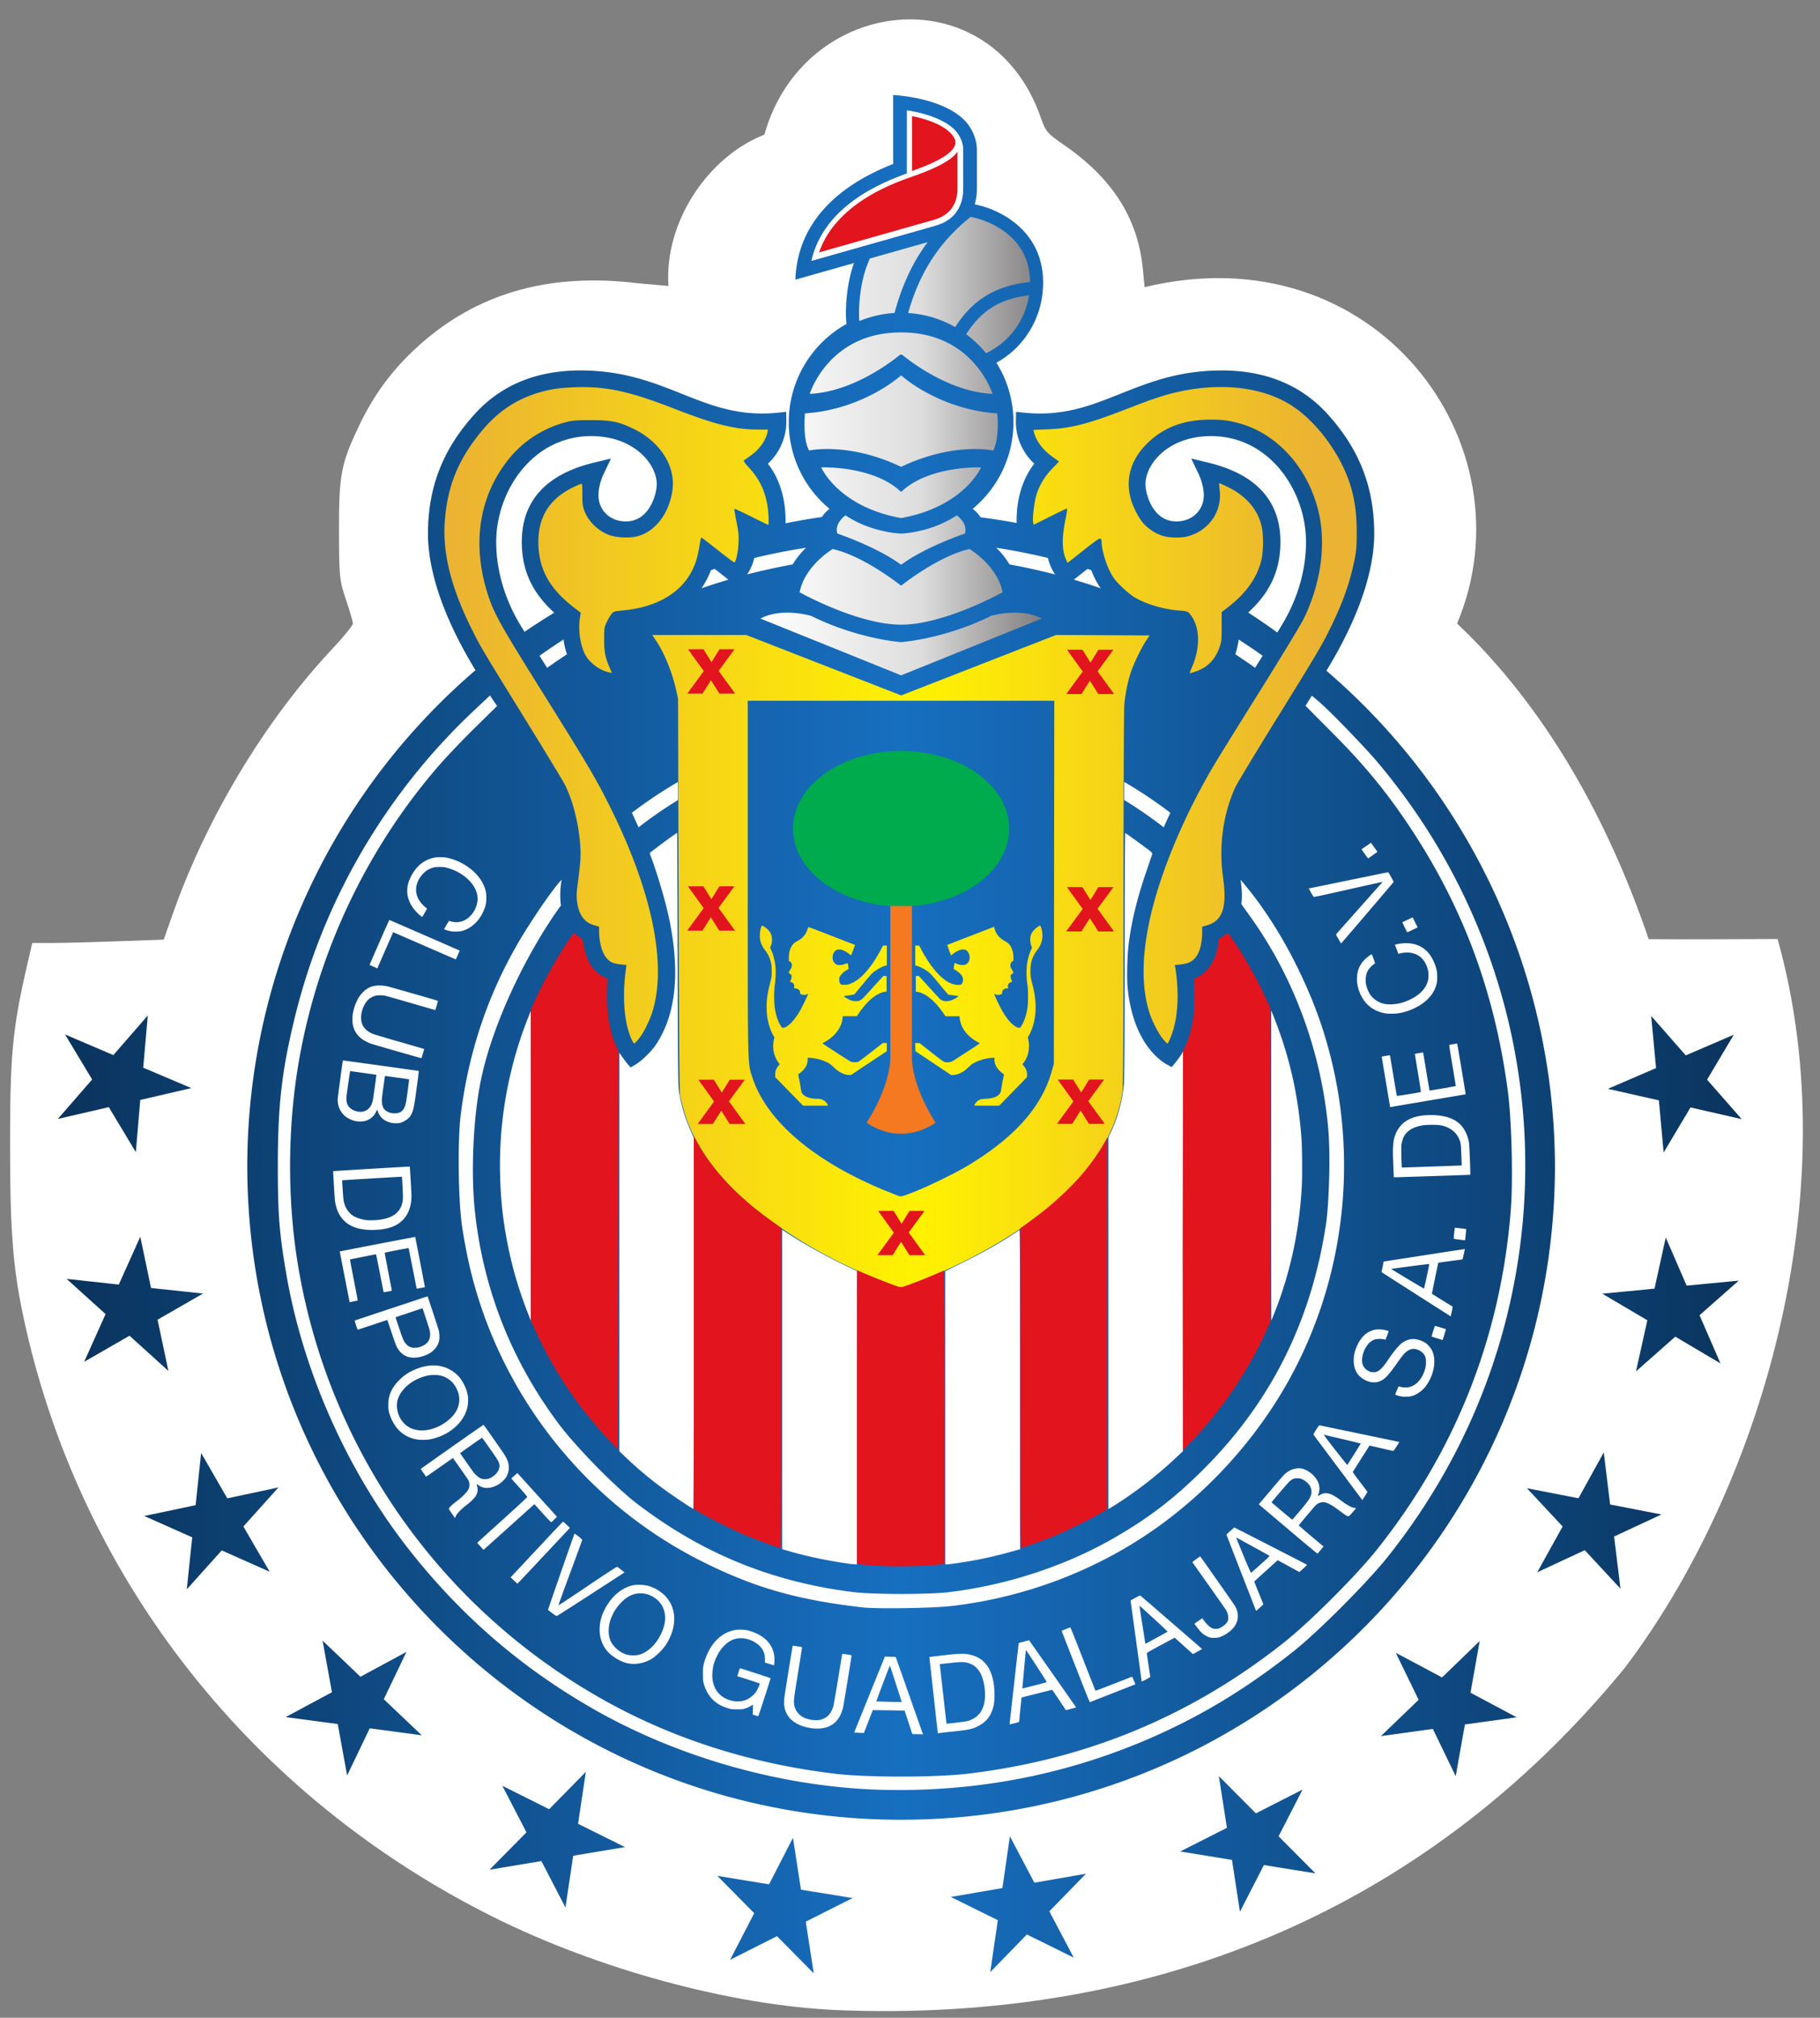 <svg xmlns="http://www.w3.org/2000/svg" xmlns:xlink="http://www.w3.org/1999/xlink" height="174" width="157"><rect width="100%" height="100%" fill="#808080" stroke="none"/><defs><linearGradient id="e" spreadMethod="pad" gradientTransform="scale(-11.195 11.195) rotate(-44.045 38.044 68.698)" gradientUnits="userSpaceOnUse" y2="0" x2="1" y1="0" x1="0"><stop offset="0" style="stop-opacity:1;stop-color:#fff"/><stop offset=".567" style="stop-opacity:1;stop-color:#deddde"/><stop offset="1" style="stop-opacity:1;stop-color:#7f7d7e"/></linearGradient><linearGradient id="c" spreadMethod="pad" gradientTransform="matrix(26.829 0 0 -26.829 417.05 485.833)" gradientUnits="userSpaceOnUse" y2="0" x2="1" y1="0" x1="0"><stop offset="0" style="stop-opacity:1;stop-color:#0a335c"/><stop offset=".006" style="stop-opacity:1;stop-color:#0a335c"/><stop offset=".5" style="stop-opacity:1;stop-color:#176fc0"/><stop offset="1" style="stop-opacity:1;stop-color:#0a335c"/></linearGradient><linearGradient id="d" spreadMethod="pad" gradientTransform="matrix(1.079 0 0 -1.079 428.814 521.346)" gradientUnits="userSpaceOnUse" y2="0" x2="1" y1="0" x1="0"><stop offset="0" style="stop-opacity:1;stop-color:#ebb332"/><stop offset=".006" style="stop-opacity:1;stop-color:#ebb332"/><stop offset=".517" style="stop-opacity:1;stop-color:#fff200"/><stop offset=".955" style="stop-opacity:1;stop-color:#ebb332"/><stop offset="1" style="stop-opacity:1;stop-color:#ebb332"/></linearGradient><linearGradient id="b" spreadMethod="pad" gradientTransform="matrix(.254 0 0 -.254 431.752 521.396)" gradientUnits="userSpaceOnUse" y2="0" x2="1" y1="0" x1="0"><stop offset="0" style="stop-opacity:1;stop-color:#ebb332"/><stop offset=".006" style="stop-opacity:1;stop-color:#ebb332"/><stop offset=".517" style="stop-opacity:1;stop-color:#fff200"/><stop offset=".955" style="stop-opacity:1;stop-color:#ebb332"/><stop offset="1" style="stop-opacity:1;stop-color:#ebb332"/></linearGradient><linearGradient id="a" spreadMethod="pad" gradientTransform="rotate(-135 176.292 4.877) scale(150.181)" gradientUnits="userSpaceOnUse" y2="0" x2="1" y1="0" x1="0"><stop offset="0" style="stop-opacity:1;stop-color:#b68323"/><stop offset=".022" style="stop-opacity:1;stop-color:#b68323"/><stop offset=".073" style="stop-opacity:1;stop-color:#baa036"/><stop offset=".421" style="stop-opacity:1;stop-color:#6f4324"/><stop offset=".681" style="stop-opacity:1;stop-color:#baa036"/><stop offset=".857" style="stop-opacity:1;stop-color:#baa036"/><stop offset="1" style="stop-opacity:1;stop-color:#5a3114"/></linearGradient><linearGradient xlink:href="#d" id="h" x1="-485.847" y1="68.916" x2="-219.293" y2="68.916" gradientUnits="userSpaceOnUse" gradientTransform="matrix(.295 0 0 .295 181.78 51.859)"/><linearGradient xlink:href="#e" id="g" x1="-393.51" y1="-45.371" x2="-311.307" y2="-45.371" gradientUnits="userSpaceOnUse" gradientTransform="matrix(.295 0 0 .295 181.78 51.859)"/><linearGradient xlink:href="#c" id="f" x1="-602.373" y1="131.939" x2="-102.373" y2="131.939" gradientUnits="userSpaceOnUse" gradientTransform="matrix(.295 0 0 .295 181.78 51.859)"/></defs><path style="fill:#fff;fill-opacity:1;fill-rule:nonzero;stroke:none;stroke-width:.22;stroke-opacity:1" d="M72.157 173.335c-9.119-.409-20.569-3.516-29.63-8.04-20.72-10.344-35.396-28.89-40.344-50.98-1.05-4.688-1.311-7.792-1.315-15.61-.004-7.649.217-10.018 1.42-15.244l.495-2.146h1.689c.929 0 3.48-.065 5.67-.144l3.98-.144.824-2.332c2.919-8.253 7.958-16.608 13.708-22.727.985-1.048 1.789-2.039 1.787-2.202-.002-.163-.27-1.088-.597-2.057-.561-1.663-.594-1.992-.602-5.943-.01-4.841.179-5.814 1.768-9.124 1.218-2.537 2.694-4.565 4.695-6.453 4.823-4.55 10.773-6.499 18.003-5.898 1.672.14-.79-.04 3.956.369-.378-5.478 3.382-11.138 8.274-13.049 3.37-12.02 19.443-13.855 23.82-1.542.431 1.258.578 1.436 1.998 2.412 4.204 2.89 6.397 6.328 6.828 10.702l.156 1.58c19.938-4.817 33.465 13.574 26.953 29.005 7.599 7.184 12.995 16.826 16.528 27.217 4.34.031 5.728 0 11.12-.012 6.156 21.944-1.497 47.445-13.185 62.856-17.626 21.509-41.577 30.589-68 29.506z"/><path style="fill:url(#f);fill-opacity:1;stroke-width:.295" d="M77.048 8.191v5.948c-6.767 2.658-8.338 6.852-8.432 9.976l5.047-1.43c-.706 2.004-.76 4.321-.639 5.253a9.686 9.686 0 0 0-4.982 8.468 9.672 9.672 0 0 0 3.521 7.473c-.093.065-.413.31-.662.703a56.41 56.41 0 0 0-3.138.543l.003-.25c0-1.908-.529-3.612-1.525-4.89a4.94 4.94 0 0 0 1.592-3.618v-.092l-.014-.76-.758.077c-3.31.331-5.694-.618-8.218-1.623-2.5-.996-5.083-2.024-8.78-2.024-3.768 0-6.821 1.252-9.078 3.723-2.773 3.038-4.066 6.33-4.066 10.365 0 2.314.72 6.224 4.097 11.76a56.404 56.404 0 0 0-19.685 42.729c0 31.15 25.252 56.402 56.402 56.402 31.151 0 56.403-25.252 56.403-56.402A56.404 56.404 0 0 0 114.42 57.84c3.402-5.561 4.125-9.487 4.125-11.807 0-4.035-1.29-7.327-4.063-10.365-2.257-2.47-5.312-3.723-9.082-3.723-3.696 0-6.28 1.029-8.78 2.024-2.525 1.005-4.908 1.954-8.218 1.623l-.756-.076-.013.76-.002.091c0 1.379.584 2.678 1.591 3.617-.995 1.28-1.525 2.98-1.525 4.89 0 .074.001.15.004.226a56.384 56.384 0 0 0-3.117-.493 2.613 2.613 0 0 0-.68-.728 9.67 9.67 0 0 0 3.52-7.473c0-1.885-.54-3.642-1.471-5.13 2.117-1.138 4.03-3.612 4.03-6.917 0-4.403-3.619-6.243-5.706-6.695l-.193-.045a4.77 4.77 0 0 0 .185-1.324v-3.379c0-.908-.417-1.893-1.091-2.566-1.186-1.185-3.423-1.96-6.131-2.159zM51.003 37.606c3.687 0 5.65 2.408 5.65 4.146 0 .858-.632 3.213-2.662 3.213-1.372 0-2.367-.957-2.367-2.275 0-.424.12-1.125.453-1.827l.629-1.322-1.424.342c-4.16.995-6.27 3.297-6.27 6.842 0 2.445.883 4.373 2.801 6.111a56.452 56.452 0 0 0-2.564 1.648l-.21-.336c-1.847-2.95-2.235-5.656-2.235-7.408 0-4.393 3.135-9.134 8.199-9.134zm53.463 0c5.063 0 8.197 4.741 8.197 9.134 0 1.752-.388 4.459-2.236 7.408l-.246.395a56.355 56.355 0 0 0-2.508-1.723c1.906-1.734 2.781-3.658 2.781-6.095 0-3.545-2.11-5.847-6.27-6.842l-1.423-.342.629 1.322c.334.702.453 1.404.453 1.827 0 1.318-.996 2.275-2.368 2.275-2.03 0-2.662-2.355-2.662-3.213 0-1.738 1.965-4.146 5.653-4.146zM12.749 87.57l-2.97 3.414-4.165-1.777 2.334 3.88-2.957 3.403 4.395-1.017 2.332 3.879.38-4.5 4.41-1.022-4.154-1.76zm129.688.037.421 4.497-4.156 1.789 4.4.994.41 4.498 2.319-3.887 4.412 1.008-2.984-3.404 2.304-3.873-4.142 1.78zM12.102 106.645l-1.855 4.128-4.498-.492 3.357 3.037-1.845 4.114 3.912-2.248 3.355 3.037-.937-4.418 3.924-2.256-4.487-.48zm131.592.07-.969 4.41-4.505.436 3.886 2.289-.98 4.41 3.392-2.996 3.895 2.306-1.805-4.152 3.38-2.984-4.491.431zm-5.347 18.531-2.182 3.953-4.443-.863 3.076 3.299-2.194 3.951 4.104-1.908 3.08 3.318-.55-4.496 4.087-1.902-4.43-.86zm-120.997.049-.474 4.5-4.43.935 4.137 1.84-.47 4.483 3.015-3.356 4.135 1.84-2.268-3.904 3.025-3.367-4.412.941zm10.475 16.179.81 4.453-3.988 2.143 4.489.601.808 4.436 1.951-4.069 4.487.602-3.276-3.11 1.956-4.082-3.97 2.145zm99.818.037-3.246 3.14-3.994-2.128 1.974 4.056-3.256 3.133 4.483-.62 1.97 4.075.794-4.459 4.464-.619-3.98-2.121zm-77.107 11.285-3.164 3.216-4.039-2.02 2.082 4.018-3.181 3.22 4.467-.745 2.076 4.002.67-4.46 4.464-.745-4.044-2.01zm54.608.367.695 4.457-4.031 2.04 4.467.724.687 4.472 2.067-4.027 4.449.719-3.182-3.197 2.067-4.028-4.026 2.05zm-18.027 5.186-.644 4.465-4.453.766 4.058 2.004-.656 4.478 3.158-3.246 4.043 1.994-2.103-3.99 3.158-3.242-4.45.775zm-18.712.134-2.065 4.01-4.459-.73 3.182 3.219-2.082 4.02 4.045-2.038 3.17 3.205-.686-4.459 4.043-2.035-4.459-.719z"/><path d="M77.73 64.755c-5.147 0-9.32 2.996-9.32 6.7 0 3.705 4.174 6.707 9.32 6.707 5.153 0 9.327-3.002 9.327-6.706 0-3.705-4.174-6.7-9.326-6.7z" style="fill:#00ab4e;stroke-width:.295"/><path d="M78.665 91.343V78.13h-1.863v13.213s.011 2.234-2.038 5.467c0 0 1.23.959 2.97.959 1.737 0 2.967-.959 2.967-.959-2.049-3.233-2.036-5.467-2.036-5.467z" style="fill:#f47920;stroke-width:.295"/><path style="fill:url(#g);fill-opacity:1;stroke-width:.295" d="M83.735 18.699c-2.704 2.167-4.39 4.757-5.398 8.294a9.378 9.378 0 0 1 4.063 1.214c1.363-2.11 3.184-3.549 6.451-3.887-.026-4.385-4.32-5.442-4.837-5.554zm-3.708 2.181-4.999 1.418-.278.705c-.492 1.361-.648 2.958-.648 3.99 0 .278.012.51.03.692a9.393 9.393 0 0 1 3.033-.695c.646-2.389 1.569-4.382 2.862-6.11zm8.74 4.589c-2.728.321-4.229 1.496-5.42 3.353a9.499 9.499 0 0 1 1.713 1.642l.348-.18a6.618 6.618 0 0 0 3.359-4.815zm-11.061 3.198c-6.225 0-7.856 5.296-7.856 5.296 4.075-.177 7.796-3.378 7.796-3.378h.175s3.721 3.201 7.796 3.378c0 0-1.626-5.296-7.856-5.296zm0 3.726s-3.2 2.908-8.265 3.256c0 0-.232 2.096.348 3.201 0 0 3.378-.757 7.917 1.394h.055c4.544-2.15 7.917-1.394 7.917-1.394.58-1.106.348-3.201.348-3.201-5.065-.348-8.265-3.256-8.265-3.256zm-6.669 7.908c-.127 0-.197.002-.197.002s1.454 3.378 6.866 4.368h.055c5.413-.99 6.872-4.368 6.872-4.368s-4.484-.17-6.872 2.096h-.055c-2.09-1.983-5.78-2.1-6.669-2.099zm1.897 4.138s-.989.697-.701 1.57c0 0 3.433 1.161 5.473 2.676h.055c2.04-1.515 5.474-2.675 5.474-2.675.292-.874-.703-1.57-.703-1.57-2.267 1.509-4.771 1.57-4.771 1.57h-.055s-2.505-.061-4.772-1.57zm-1.104 2.908s-2.389 1.394-2.854 3.727c0 0 5.004 2.791 8.73 2.791h.056c3.726 0 8.729-2.791 8.729-2.791-.465-2.333-2.853-3.727-2.853-3.727-2.676.58-5.877 3.14-5.877 3.14h-.055s-3.2-2.56-5.877-3.14zm-4.03 5.485c-.714.012-1.503.137-2.202.509l12.108 4.886h.055l12.107-4.886c-1.863-.99-4.367-.233-4.367-.233-3.931 1.937-7.44 2.24-7.768 2.265-.328-.024-3.836-.328-7.767-2.265 0 0-.978-.296-2.167-.276z"/><path d="M82.342 11.185c-.8-.798-2.282-1.387-4.113-1.672v5.447c-5.47 1.938-7.617 4.808-8.235 7.536l10.71-3.036c2.075-.588 2.384-2.236 2.384-3.165v-3.38c.001-.596-.292-1.276-.746-1.73z" style="fill:#fff;stroke-width:.295"/><path style="fill:#fff;fill-opacity:1;fill-rule:nonzero;stroke:none;stroke-width:.13;stroke-opacity:1" d="m78.261 9.53-.009 2.718-.009 2.718-.453.173c-3.625 1.384-5.942 3.2-7.149 5.602-.203.404-.515 1.245-.606 1.63-.013.054-.017.097-.01.097.009 0 .877-.244 1.931-.543 1.054-.3 3.518-.999 5.475-1.553 2.557-.725 3.64-1.047 3.848-1.144.694-.325 1.158-.77 1.458-1.392.32-.664.364-1.121.343-3.517-.017-1.918-.015-1.906-.254-2.407-.313-.654-.831-1.108-1.795-1.572-.659-.317-1.713-.632-2.638-.788zm.469.532c.025 0 .267.054.537.12 1.266.313 2.236.786 2.771 1.352.296.314.4.522.4.8 0 .274-.104.482-.382.761-.407.412-1.316.928-2.35 1.335-.242.096-.571.222-.731.28l-.291.108V12.44c0-1.93.009-2.378.046-2.378zm3.899 3.048.001 1.78c.001 1.629-.005 1.809-.068 2.115a2.547 2.547 0 0 1-1.524 1.856c-.307.125-.115.07-5.453 1.582-2.644.75-4.829 1.37-4.855 1.38-.082.032-.052-.084.144-.536.879-2.032 2.705-3.733 5.394-5.024a22.274 22.274 0 0 1 2.319-.953c1.425-.511 2.33-.902 2.934-1.268.347-.21.79-.56.963-.761zM69.523 47.236c-.005.002-.087.014-.182.029a53.973 53.973 0 0 0-4.274.853.97.97 0 0 0-.023.083 4.09 4.09 0 0 1-.597 1.335 53.548 53.548 0 0 1 3.793-.838l.143-.026.014-.023a6.9 6.9 0 0 1 .722-.985c.095-.107.14-.155.281-.297a.973.973 0 0 0 .123-.132zm16.426.002c-.01-.002-.004.005.065.072.384.378.719.795 1.002 1.251l.06.097c.01.017-.004.013.128.037a53.057 53.057 0 0 1 3.736.824l.08.02-.003-.005a4.09 4.09 0 0 1-.604-1.366l-.013-.052-.01-.002-.167-.04a54.041 54.041 0 0 0-4.274-.837zm7.86 1.822-.436.343-.58.458-.153.12-.007.006.083.024a55.208 55.208 0 0 1 2.128.681c.094.033.106.037.106.033a6.897 6.897 0 0 1-.813-1.56 4.254 4.254 0 0 0-.165-.054zm-32.146.004c-.004-.004-.007-.002-.039.007l-.294.093-.026.065a6.855 6.855 0 0 1-.79 1.5l.074-.024a52.751 52.751 0 0 1 2.233-.714l.013-.004-.127-.1-.311-.246-.457-.36-.276-.217zm-13.047 6.082-.173.112a53.688 53.688 0 0 0-1.9 1.29l.326.523.325.52.01-.007a55.46 55.46 0 0 1 1.625-1.11l.077-.051c.003-.003.002-.01-.01-.042a6.29 6.29 0 0 1-.27-1.155zm58.237.004-.004.028-.024.159a6.11 6.11 0 0 1-.228.965c-.036.11-.037.119-.024.126.027.015.748.498.933.625.2.136.714.495.745.52.01.008.021.011.024.008a69.89 69.89 0 0 0 .645-1.036c-.01-.008-.544-.38-.707-.492a85.382 85.382 0 0 0-1.185-.79zm-64.586 4.825-1.283 1.202c-7.643 7.161-13.053 16.379-15.528 26.46-1.147 4.675-1.49 7.644-1.49 12.879 0 4.189.125 5.811.723 9.3 1.471 8.588 5.39 17.303 10.85 24.137 4.423 5.534 9.494 9.889 15.596 13.389 7.43 4.262 16.51 6.799 25.057 7.002 8.246.196 16.155-1.376 23.546-4.68 4.234-1.893 7.99-4.2 11.903-7.31 2.089-1.659 6.321-5.905 8.053-8.08 4.82-6.05 8.247-12.876 10.156-20.229 2.895-11.15 2.132-22.98-2.17-33.628-2.167-5.363-5.057-10.169-8.803-14.636-1.113-1.326-4.196-4.515-5.11-5.283l-.605-.51-.272.439-.27.438 2.378 2.394c2.694 2.71 4.574 4.99 6.53 7.922 4.65 6.962 7.385 14.281 8.533 22.828.343 2.556.473 7.74.26 10.41-.868 10.864-4.748 20.685-11.539 29.205-1.787 2.241-5.732 6.19-7.949 7.955-8.03 6.394-17.144 10.176-27.42 11.38-2.736.321-8.616.323-11.319.003-7.156-.846-13.772-2.927-19.713-6.199-14.187-7.814-23.966-21.584-26.653-37.531-.957-5.68-.937-11.996.057-17.729 1.629-9.403 5.857-18.324 12.081-25.49.67-.771 2.073-2.242 3.117-3.267l1.9-1.865-.308-.454zm54.72 7.456-.003.78c-.002.74-.002.779.008.786l.195.12a37.152 37.152 0 0 1 3.198 2.226l.108-.24a61.286 61.286 0 0 1 .452-.988l.013-.028-.208-.156a38.57 38.57 0 0 0-3.508-2.349c-.087-.05-.18-.106-.207-.122zm-38.506.002a38.376 38.376 0 0 0-3.966 2.65c-.005.004.008.038.062.153.133.284.337.733.479 1.053l.025.056.151-.117a37.268 37.268 0 0 1 3.132-2.162l.12-.074.001-.78c0-.428-.002-.78-.003-.78zm-.06 4.375-.439.301c-.35.242-1.296.947-1.858 1.385-.081.064-.084.101-.02.263.603 1.556 1.358 4.134 1.67 5.71.897 4.516.509 8.035-1.167 10.585-.385.586-1.24 1.426-1.774 1.744l-.432.257-.203-.23a9.862 9.862 0 0 1-.487-.635l-.286-.404v34.36l.543.518c1.42 1.356 2.86 2.5 4.683 3.716.612.408 1.134.743 1.158.744.024.002.043-7.199.043-16V98.121l-.257-.58a13.85 13.85 0 0 1-1.013-3.34c-.09-.511-.102-1.604-.13-11.48zm38.648.031c-.027 0-.05 4.724-.05 10.498 0 6.832-.025 10.741-.07 11.192-.144 1.42-.517 2.814-1.069 3.992l-.266.568v32.04l.15-.079a35.51 35.51 0 0 0 5.724-4.385l.556-.526-.02-17.163.034-17.303c-.302.53-.548.827-.989 1.348l-.584-.326c-1.747-1.163-2.882-3.432-3.202-6.4-.1-.923-.047-2.968.105-4.088.26-1.921.712-3.75 1.477-5.99.276-.809.516-1.516.533-1.572.019-.062-.09-.19-.284-.335-1.088-.813-2.001-1.47-2.045-1.47zm21.196.837-.402.277c-.221.153-.405.281-.408.285-.002.004.12.183.274.398.153.215.286.388.295.386.01-.002.194-.131.41-.287l.395-.282-.282-.388zm-80.288 1.25c-.331 0-.4.004-.538.035-.474.106-.88.308-1.22.606-.508.445-.936 1.19-1.058 1.84a2.78 2.78 0 0 0-.001.822c.113.563.413 1.086.879 1.528.197.187.372.327.387.31.017-.018.403-.677.409-.696a.511.511 0 0 0-.116-.112 2.866 2.866 0 0 1-.62-.718 2.107 2.107 0 0 1-.18-.523c-.038-.198-.03-.49.017-.672.104-.4.271-.7.56-1.003.266-.281.572-.456.966-.551.168-.041.718-.041.92 0a4.254 4.254 0 0 1 1.754.831c.925.75 1.26 1.647.948 2.534-.183.521-.567.98-.997 1.19-.413.201-.799.231-1.228.095l-.124-.04-.219.363c-.12.2-.216.366-.213.37.003.002.093.034.199.068.163.053.32.09.506.12.115.02.554.01.695-.014.78-.133 1.521-.744 1.935-1.595a3.2 3.2 0 0 0 .275-.766c.05-.232.054-.748.008-.992-.108-.582-.42-1.153-.897-1.643a4.965 4.965 0 0 0-2.194-1.282c-.366-.097-.444-.106-.854-.106zm81.774 1.287c-.01 0-6.812 1.393-6.842 1.402-.019.005.355.663.41.722.026.027.529-.08 2.974-.63 1.618-.366 2.948-.658 2.955-.65.007.006-.026.054-.073.104-.07.074-3.779 4.244-3.903 4.389-.03.035-.013.077.153.366.104.18.205.353.225.385.035.056.037.057.079.012.148-.158 4.482-5.227 4.492-5.255.012-.029-.443-.845-.47-.845zm-71.302.65c-.875.905-2.715 3.702-3.52 5.052-2.78 4.658-4.502 9.719-5.188 15.243-.274 2.211-.207 7.482.124 9.629.393 2.556.88 4.623 1.592 6.763 3.183 9.562 10.038 17.518 18.994 22.043 4.538 2.292 8.295 3.373 13.985 4.021 1.206.138 6.034.063 7.61-.118 6.503-.745 12.81-3.18 18.017-6.958a39.252 39.252 0 0 0 9.693-10.166c6.777-10.311 8.081-23.58 3.448-35.1-1.445-3.52-3.444-7.218-6.186-10.408.092.724.161 1.291.067 2.098l.79 1.112c3.747 5.217 6.121 11.687 6.706 18.28.19 2.134.082 6.402-.21 8.3-1.276 8.311-4.752 15.254-10.524 21.02-2.472 2.47-4.612 4.124-7.559 5.843-4.213 2.46-9.314 4.153-14.372 4.773-1.766.216-6.573.215-8.326-.002-7.031-.872-13.122-3.373-18.733-7.696-1.835-1.414-5.193-4.845-6.652-6.797-4.02-5.379-6.423-11.38-7.202-17.992-.402-3.411-.211-8.206.46-11.554 1.005-5.016 4.06-11.242 6.927-15.169-.095-.58-.082-1.465.059-2.217zm73.415 3.247-.444.207c-.244.113-.445.209-.449.212-.003.003.088.2.203.438.115.238.217.431.227.43.009-.002.212-.097.452-.214l.437-.212-.214-.43zm-88.271.222c-.015-.004-.293.616-.867 1.928a270.5 270.5 0 0 0-.845 1.943c0 .005.15.076.334.157l.334.147.681-1.557c.375-.856.684-1.558.686-1.56.002-.002 1.22.525 2.704 1.172 1.485.646 2.702 1.173 2.703 1.17.016-.022.333-.756.329-.76-.01-.01-6.033-2.634-6.06-2.64zm87.67 2.002a3.828 3.828 0 0 0-.929.127 6.11 6.11 0 0 0 .145.398l.15.391.186-.046c.246-.061.629-.081.858-.046.764.12 1.273.612 1.497 1.448.077.287.079.714.002.98-.116.408-.269.657-.606.987-.443.435-1.198.813-1.935.969a3.854 3.854 0 0 1-1.086.048c-.603-.088-1.181-.48-1.438-.975-.209-.4-.299-.732-.298-1.099.001-.562.195-.967.622-1.298.1-.077.183-.15.184-.162.002-.02-.266-.753-.28-.769-.02-.02-.386.246-.546.398-.477.452-.7.947-.731 1.618-.038.806.315 1.724.885 2.301.4.405.94.676 1.554.78.252.043.792.043 1.094 0 .935-.133 1.956-.618 2.553-1.21.438-.437.672-.849.797-1.404.054-.242.054-.77-.002-1.052-.13-.667-.49-1.36-.906-1.745-.466-.432-1.067-.647-1.772-.638zM32.788 84.98a2.279 2.279 0 0 0-.593.058c-.31.076-.592.237-.845.481a2.55 2.55 0 0 0-.573.817c-.156.324-.27.688-.342 1.078-.04.22-.041.745-.002.94.162.794.676 1.326 1.6 1.657.08.028 1.078.319 2.217.645 1.14.326 2.081.594 2.092.595.01 0 .034-.045.05-.1.089-.29.201-.69.195-.696-.004-.004-.957-.28-2.118-.614a86.593 86.593 0 0 1-2.268-.671c-.71-.291-1.052-.749-1.052-1.41 0-.624.296-1.306.711-1.635.127-.101.36-.217.528-.262.182-.05.588-.05.822-.002.089.018 1.09.302 2.226.63 1.135.33 2.077.6 2.094.603.027.005.044-.042.143-.387.061-.216.106-.398.098-.405-.02-.018-4.099-1.188-4.303-1.235a3.473 3.473 0 0 0-.68-.087zm76.872 2.157-.003 13.375c-.001 7.356.006 13.368.014 13.36.035-.035.509-1.26.72-1.859 1.1-3.136 1.733-6.379 1.912-9.798.045-.855.024-3.32-.035-4.088-.239-3.092-.783-5.837-1.704-8.586a40.7 40.7 0 0 0-.819-2.199zm-63.87.036-.203.505a34.736 34.736 0 0 0-2.316 9.636c-.245 2.645-.17 5.607.21 8.18.406 2.75 1.06 5.211 2.065 7.767l.243.62.01-6.683c.007-3.675.007-9.685 0-13.354zm79.912 2.825c-.018-.017-.631.086-.678.115-.02.012.053.494.27 1.773.163.965.29 1.76.283 1.767-.017.018-2.245.401-2.258.389a83.526 83.526 0 0 1-.281-1.646l-.274-1.64c-.002-.004-.709.116-.714.122-.002.002.118.74.268 1.64.193 1.165.263 1.639.244 1.65-.057.036-2.04.357-2.06.334-.01-.013-.15-.805-.308-1.76s-.29-1.74-.293-1.743a5.1 5.1 0 0 0-.358.05c-.32.051-.352.06-.347.104.002.026.165.998.36 2.16.196 1.16.356 2.122.356 2.136 0 .014.03.019.067.011.037-.008 1.503-.256 3.257-.552 1.755-.296 3.193-.54 3.196-.544.011-.013-.714-4.35-.73-4.365zm-96.112 1.447c-.02.001-.062.287-.238 1.602-.117.88-.218 1.647-.223 1.705-.011.133.017.412.06.571.1.386.348.762.643.978.61.446 1.411.543 1.98.239.296-.158.493-.372.643-.702a.448.448 0 0 1 .079-.135c.009 0 .026.035.037.076.026.1.13.32.197.418.231.341.588.556 1.07.643.14.026.474.03.592.007a1.43 1.43 0 0 0 .454-.17c.488-.28.673-.565.818-1.26.069-.332.09-.476.275-1.841.113-.837.158-1.219.146-1.226a913.35 913.35 0 0 0-6.533-.905zm.629.92c.013 0 .525.072 1.137.159l1.113.158-.005.047c-.046.422-.286 2.1-.319 2.223-.077.296-.153.442-.32.619a.943.943 0 0 1-.396.252c-.42.15-1.073-.039-1.334-.386-.145-.193-.197-.35-.21-.634-.01-.19-.002-.248.15-1.318.132-.923.164-1.12.184-1.12zm2.991.422c.01-.009 2.054.276 2.075.289.02.012-.205 1.707-.263 1.99-.118.574-.324.833-.732.92a1.508 1.508 0 0 1-.467.005c-.344-.049-.64-.234-.766-.48-.092-.181-.134-.48-.11-.784.013-.175.251-1.928.263-1.94zm90.21 3.368c-1.618 0-2.628.565-3.058 1.71-.203.539-.233.999-.171 2.571.022.545.04 1.013.04 1.04 0 .046.013.049.225.042 3.007-.092 6.365-.203 6.373-.212.026-.026-.069-2.51-.105-2.754a3.166 3.166 0 0 0-.505-1.287c-.506-.734-1.454-1.11-2.798-1.11zm.075.843c.308-.002.61.01.745.034.761.14 1.32.532 1.595 1.117.174.371.188.462.225 1.455.018.491.032.895.031.897-.002.002-1.137.044-2.522.092-1.385.049-2.548.088-2.584.088h-.065l-.02-.532c-.012-.293-.02-.742-.02-.997.003-.42.009-.489.067-.707.118-.443.288-.711.6-.948.296-.224.66-.364 1.178-.455.15-.027.463-.042.77-.044zM35.348 100.6c-.006-.007-1.45.075-3.21.181-3.181.193-3.386.206-3.397.217-.012.012.125 2.319.149 2.503.098.757.349 1.318.78 1.75.495.494 1.14.744 2.077.804.233.015.662.007.94-.017.683-.06 1.248-.233 1.67-.51.738-.486 1.132-1.316 1.137-2.391.002-.253-.13-2.518-.146-2.537zm-.676.874c.005.005.03.402.053.88.046.936.043 1.068-.02 1.362a1.675 1.675 0 0 1-.817 1.118c-.304.178-.738.302-1.29.368a9.51 9.51 0 0 1-.902.022l-.178-.024a3.375 3.375 0 0 1-.842-.242c-.54-.248-.92-.778-1.035-1.442-.033-.187-.139-1.715-.12-1.733.012-.012 5.14-.32 5.151-.309zm90.83 4.399a12.12 12.12 0 0 0-.103.93c.006.019.159.05.4.083.214.028.434.053.488.055l.1.002.044-.422c.025-.232.046-.449.048-.482.002-.06.002-.06-.485-.116a9.229 9.229 0 0 0-.493-.05zm-58.027.176v27.54l.518.151c1.634.479 3.576.883 5.432 1.131.08.01.226.022.325.026l.18.007V109.61l-.638-.299c-1.756-.823-3.769-1.934-5.275-2.911zm20.463.03c-.033.02-.244.158-.47.307-1.269.84-2.76 1.676-4.61 2.588l-1.315.649v25.282h.12c.196 0 1.479-.188 2.316-.34a34.513 34.513 0 0 0 3.14-.727l.88-.245v-13.776c0-11.008-.013-13.768-.06-13.739zm-52.123.585a694.139 694.139 0 0 0-6.508 1.252c-.002.002.188.978.422 2.171.234 1.193.426 2.178.426 2.19 0 .013.014.017.037.011.02-.005.176-.037.347-.07a4.48 4.48 0 0 0 .32-.071c.003-.005-.145-.797-.333-1.762a79.012 79.012 0 0 1-.333-1.772c.005-.013 2.077-.43 2.243-.451.008-.002.158.733.333 1.632.176.9.322 1.638.326 1.641.004.003.166-.024.361-.06.296-.057.354-.072.35-.093-.043-.168-.631-3.253-.622-3.26a58.1 58.1 0 0 1 2.061-.398c.005.005.164.794.352 1.753.189.958.346 1.746.35 1.75.005.005.693-.12.705-.13.01-.007-.824-4.318-.837-4.333zm90.547 1.045c-.002-.002-1.58.238-3.503.536l-3.498.542-.093.454-.093.455.054.037a1592.195 1592.195 0 0 0 5.912 3.78c.01-.005.18-.828.173-.834l-.888-.55c-.484-.3-.888-.552-.898-.56-.015-.012.529-2.663.55-2.681.004-.002.473-.068 1.044-.144a52.113 52.113 0 0 0 1.045-.145c.01-.01.2-.884.195-.89zm-3.108 1.296c.05.006.044.04-.173 1.056-.123.578-.234 1.054-.247 1.058a128.1 128.1 0 0 1-2.797-1.671c-.006-.005-.002-.017.006-.026.021-.02 3.14-.426 3.21-.417zm-86.373 2.782-3.138 1.041c-1.72.57-3.134 1.041-3.141 1.048-.017.016.232.79.255.79.009 0 .582-.188 1.274-.418.692-.23 1.265-.42 1.274-.42.009 0 .153.412.32.916.355 1.065.393 1.172.49 1.366.29.585.723.9 1.318.96.49.049 1.15-.127 1.621-.431.185-.12.435-.375.538-.549.091-.153.178-.395.205-.568a2.73 2.73 0 0 0-.032-.735c-.036-.161-.97-3.008-.984-3zm-.427 1.03c.01.011.56 1.702.586 1.804.193.758-.046 1.247-.738 1.508-.057.021-.155.05-.218.063a1.914 1.914 0 0 1-.454.028 1.255 1.255 0 0 1-.331-.103c-.193-.097-.395-.337-.53-.63-.068-.15-.656-1.88-.643-1.894.01-.01 2.323-.782 2.328-.777zm87.336 1.515c-.022 0-.311.907-.294.924.004.004.215.072.469.151.254.08.468.144.476.146.016.002.3-.928.287-.937a24.093 24.093 0 0 0-.938-.284zm-4.936.307c-.744.037-1.362.506-1.756 1.343-.232.493-.326.896-.323 1.371.004.576.224 1.095.59 1.396.5.41 1.107.561 1.587.392.48-.17.769-.467 1.622-1.674.422-.599.606-.813.824-.959.225-.15.403-.205.605-.188.307.026.661.222.821.455.154.223.184.338.183.7 0 .362-.04.545-.205.95-.252.617-.709 1.06-1.216 1.181-.227.054-.541.049-.756-.012-.094-.027-.179-.041-.188-.032-.013.014-.07.15-.281.681-.013.033.227.118.472.167.229.045.632.045.86 0 .402-.078.931-.415 1.224-.78.51-.633.813-1.464.812-2.223-.002-.599-.17-1.047-.524-1.4a1.341 1.341 0 0 0-.43-.31c-.665-.328-1.22-.305-1.778.074-.285.193-.738.725-1.182 1.387-.443.663-.71.957-.996 1.103-.124.062-.167.07-.35.07-.183-.001-.227-.01-.37-.08-.433-.21-.631-.556-.6-1.045.046-.737.499-1.468 1.038-1.678.183-.07.58-.09.818-.039l.165.035.135-.346a4.57 4.57 0 0 0 .136-.373c0-.038-.34-.125-.61-.155a2.007 2.007 0 0 0-.327-.01zm-81.359 3.109c-.553-.017-1.147.11-1.744.373a4.047 4.047 0 0 0-1.299.875c-.504.504-.783.99-.913 1.59-.05.23-.054.844-.008 1.071.097.474.333.989.648 1.409.44.588 1.102.971 1.853 1.074.2.027.625.031.85.009.412-.042.993-.221 1.433-.442 1.069-.537 1.806-1.415 2.016-2.404.044-.205.062-.697.033-.897-.088-.613-.437-1.338-.86-1.782a2.97 2.97 0 0 0-1.47-.811 2.979 2.979 0 0 0-.539-.065zm-.035.822c.153 0 .305.007.409.023a2.034 2.034 0 0 1 1.337.847c.323.49.455.964.402 1.444-.063.57-.32 1.034-.826 1.49-.603.541-1.37.889-2.141.968-.189.019-.311.018-.487-.002-.55-.063-.936-.238-1.273-.578a2.221 2.221 0 0 1-.64-1.46 1.75 1.75 0 0 1 .1-.702c.215-.646.832-1.275 1.628-1.661.33-.16.768-.301 1.074-.346.109-.016.264-.023.417-.024zm4.256 4.29a492.023 492.023 0 0 0-5.423 3.81c.002.02.455.672.467.672.004 0 .521-.36 1.149-.8.627-.44 1.147-.803 1.156-.806.02-.006 1.272 1.78 1.335 1.905a.92.92 0 0 1 .068.629c-.054.189-.132.307-.367.558-.244.26-.37.37-.778.682-.34.259-.52.43-.572.54l-.038.08.12.175.264.386c.08.118.149.214.153.214a.45.45 0 0 0 .046-.103c.02-.058.074-.158.12-.222.133-.192.5-.545.81-.78.442-.335.758-.663.873-.9.117-.245.134-.526.046-.78a.486.486 0 0 1-.036-.142.516.516 0 0 1 .139.08c.248.175.478.251.753.251.485 0 1.018-.237 1.411-.628.308-.307.45-.613.477-1.033.02-.306-.047-.596-.216-.936-.093-.187-.24-.407-1.028-1.535a83.988 83.988 0 0 0-.93-1.318zm72.115.053c-.045-.005-.094.057-.3.38-.14.218-.24.4-.23.415.01.016.656.882 1.436 1.925l2.1 2.81.682.914.219-.338c.12-.187.219-.351.219-.366 0-.015-.285-.4-.635-.856-.35-.456-.631-.843-.625-.86.009-.024 1.42-2.249 1.444-2.277.004-.004.46.098 1.014.228.553.13 1.023.232 1.043.228.04-.008.532-.763.504-.772-.037-.012-6.822-1.425-6.871-1.431zm.37.818c.036-.01 3.15.728 3.173.75.009.009-.245.425-.563.925-.318.5-.584.915-.591.922-.007.007-.47-.573-1.03-1.288-.56-.716-1.004-1.305-.988-1.31zm-72.632.267c.022-.009.03-.006.036.001.015.016.306.425.646.908.663.941.767 1.113.815 1.338.083.39-.129.798-.563 1.087a1.292 1.292 0 0 1-.411.195 1.35 1.35 0 0 1-.5 0c-.24-.065-.488-.253-.734-.556a82.075 82.075 0 0 1-1.165-1.651c-.004-.01.419-.317.94-.684.673-.474.87-.61.936-.637zm70.468 2.616c-.169.001-.463.06-.627.126-.195.079-.451.251-.634.428-.082.078-.607.685-1.168 1.349l-1.02 1.207.312.265c.171.146 1.308 1.107 2.526 2.137 1.666 1.408 2.22 1.864 2.24 1.843.015-.016.136-.16.268-.32l.241-.29-.078-.065c-.789-.653-2.058-1.733-2.059-1.752-.002-.029 1.24-1.506 1.426-1.696.167-.171.292-.242.503-.287a.625.625 0 0 1 .351.002c.293.065.722.318 1.314.776.21.161.435.32.503.351.215.101.219.1.55-.283a6.16 6.16 0 0 0 .294-.355c0-.007-.037-.013-.082-.013-.253 0-.683-.235-1.325-.721-.497-.378-.874-.551-1.194-.551-.208 0-.337.038-.538.162a.654.654 0 0 1-.15.079c-.005-.005.019-.091.053-.192.205-.608-.012-1.225-.61-1.738-.33-.282-.76-.464-1.096-.463zm-67.406.409-.265.236-.264.237.692.768c.381.423.692.792.692.821 0 .03-.907.87-2.016 1.869-1.108.998-2.08 1.879-2.16 1.955l-.144.14.273.3.273.301.107-.095 2.102-1.89 2.087-1.876.092-.082.699.775c.384.427.72.776.745.776.026 0 .15-.104.276-.232l.228-.23-1.709-1.887zm67.285.458c.25 0 .265.003.44.091.662.33.931.907.691 1.478-.109.26-.269.476-.933 1.261-.338.4-.623.731-.633.737-.018.011-1.773-1.46-1.786-1.496-.01-.028 1.387-1.663 1.543-1.806a1.46 1.46 0 0 1 .28-.196c.127-.062.165-.069.398-.069zm-63.357 3.742c-.018.007-1.039 1.09-2.27 2.405l-2.24 2.391.29.276.29.277.178-.18a438.25 438.25 0 0 0 2.267-2.41l2.09-2.23-.288-.271c-.157-.15-.3-.266-.317-.258zm57.927.502c-.03 0-.687.58-.688.607 0 .01.575 1.495 1.277 3.3l1.279 3.281.066-.052c.152-.122.555-.495.557-.516.002-.013-.175-.456-.391-.985a18.58 18.58 0 0 1-.386-.982c.004-.012.421-.393.926-.848.505-.455.957-.864 1.005-.91l.087-.082.936.513.937.514.341-.31c.224-.203.33-.316.31-.326-.592-.312-6.238-3.204-6.256-3.204zm-56.927.53c-.03.028-2.299 6.56-2.284 6.574.007.007.167.132.355.278.188.145.37.255.407.245.036-.01 1.365-.859 2.952-1.887l2.887-1.869-.291-.23a7.593 7.593 0 0 0-.34-.26c-.028-.017-1.145.711-2.553 1.663-1.376.932-2.508 1.678-2.515 1.658-.007-.02.451-1.287 1.018-2.816s1.03-2.8 1.029-2.826c-.003-.052-.638-.558-.665-.53zm57.108.343c.028.005 2.828 1.547 2.858 1.573.01.01-.34.34-.779.732-.439.394-.81.72-.827.726-.02.007-.242-.5-.646-1.475a95.316 95.316 0 0 1-.623-1.523c-.004-.02.004-.035.017-.032zm-3.133 1.606-.345.247c-.204.146-.338.257-.327.271.12.156 2.802 3.958 2.877 4.08.217.35.28.758.157 1.01-.095.193-.334.409-.598.54-.21.104-.241.113-.413.113-.279 0-.451-.089-.737-.38a3.057 3.057 0 0 1-.319-.378.63.63 0 0 0-.117-.152c-.018 0-.38.247-.598.408l-.08.059.139.188c.247.336.405.518.569.655.175.146.434.287.627.34.169.046.55.045.744-.003.385-.093.895-.409 1.218-.754.512-.549.591-1.248.22-1.935-.045-.08-.702-1.027-1.46-2.103l-1.47-2.082zm-48.223 2.464a2.83 2.83 0 0 0-.796.054c-.624.157-1.265.574-1.73 1.126-1.205 1.433-1.403 3.206-.493 4.424.355.476 1.164.996 1.774 1.142.635.152 1.365.05 2.006-.282.465-.24 1.119-.879 1.44-1.405 1.251-2.056.65-4.157-1.409-4.915-.21-.078-.5-.127-.792-.144zm-.144.731c.081-.002.165-.002.25.005.698.049 1.414.512 1.72 1.114.362.712.322 1.473-.128 2.413-.436.911-1.193 1.605-1.939 1.777a2.656 2.656 0 0 1-.903.001c-.696-.165-1.374-.766-1.561-1.385-.3-.99.104-2.262 1.006-3.162.504-.504.986-.742 1.555-.762zm43.192.185c-.027-.018-.827.41-.828.442 0 .015.214 1.583.476 3.486.262 1.904.477 3.47.477 3.48 0 .033.034.017.392-.176.276-.15.353-.202.349-.238-.003-.025-.072-.48-.154-1.01s-.145-.986-.141-1.011c.005-.035.329-.22 1.206-.692l1.198-.644.074.068c.04.038.394.356.787.708l.714.64.393-.213c.217-.117.391-.22.387-.23-.006-.018-5.283-4.582-5.33-4.61zm-.053.892c.017-.004.114.086 1.274 1.148.637.584 1.15 1.07 1.139 1.082-.012.01-.411.233-.89.494-1.048.574-1.027.562-1.027.535 0-.012-.115-.747-.256-1.633a53.826 53.826 0 0 1-.245-1.621c.002-.002.002-.004.005-.005zm-5.971 1.861c-.05 0-.75.283-.75.303 0 .012.541 1.4 1.202 3.087 1.143 2.914 1.205 3.064 1.254 3.045.252-.097 3.893-1.523 3.896-1.526.016-.017-.261-.663-.282-.658-.015.003-.728.281-1.585.618-1.043.41-1.563.603-1.575.584a390.43 390.43 0 0 1-1.077-2.74c-.583-1.492-1.07-2.713-1.083-2.713zm-28.605.193a2.28 2.28 0 0 0-.634.107c-.603.172-1.132.552-1.585 1.138-.365.472-.685 1.18-.822 1.814-.05.23-.052.274-.052.762 0 .46.005.537.043.707.203.904.729 1.61 1.487 2.002.24.124.588.249.859.308.133.029.246.035.575.034.38-.002.425-.005.601-.052.204-.055.502-.187.645-.286a.553.553 0 0 1 .101-.06c.007 0 .007.192-.002.426l-.013.426.173.053c.095.03.195.06.222.07a.224.224 0 0 0 .076.014c.018-.002.2-.54.55-1.624.288-.89.521-1.63.519-1.645-.002-.016-.482-.18-1.302-.444-.713-.23-1.31-.42-1.325-.423-.02-.003-.06.094-.138.338l-.11.344.972.31c.568.182.972.32.972.334 0 .088-.203.54-.316.705a2.2 2.2 0 0 1-.77.654 1.922 1.922 0 0 1-1.015.17c-.938-.105-1.62-.632-1.876-1.45a2.524 2.524 0 0 1-.114-.921c.02-.57.14-1.029.406-1.553.18-.354.369-.626.591-.848.335-.335.588-.495.958-.605.252-.076.62-.088.906-.029.75.155 1.37.617 1.578 1.178.067.18.106.445.098.675l-.007.203.387.125c.213.068.392.12.397.115.02-.02.043-.283.044-.48.002-1.152-.718-2.026-2.018-2.445a2.455 2.455 0 0 0-.818-.144 3.364 3.364 0 0 0-.243-.002zm25.043.913-.439.114c-.24.063-.444.12-.45.127-.008.007-.184 1.542-.393 3.412-.209 1.87-.386 3.447-.394 3.504-.008.057-.008.104 0 .104s.196-.046.417-.101c.314-.079.404-.11.404-.14a79.97 79.97 0 0 1 .205-2.077c.011-.011 2.6-.665 2.639-.666.01 0 .281.394.603.877l.586.879.362-.096.436-.116c.04-.01.073-.028.072-.039-.002-.01-.912-1.316-2.025-2.9zm-20.39.47c-.02.02-.716 4.374-.734 4.586-.061.743.124 1.313.57 1.755.455.451 1.179.731 2.084.806.048.004.189.003.312-.002.55-.02.974-.165 1.332-.455.372-.302.633-.762.782-1.378.055-.226.745-4.472.73-4.487a10.017 10.017 0 0 0-.803-.122c-.003.004-.166.978-.36 2.164a89.84 89.84 0 0 1-.404 2.341 2.46 2.46 0 0 1-.145.38c-.21.424-.51.676-.946.79-.228.06-.621.058-.927-.006-.432-.091-.7-.226-.958-.482a1.34 1.34 0 0 1-.39-.732c-.077-.372-.068-.45.324-2.871.192-1.183.344-2.156.337-2.162a9.223 9.223 0 0 0-.804-.125zm20.11.408c.008-.007.027.004.046.023.097.105 1.78 2.696 1.761 2.713-.012.011-.479.137-1.037.28-.559.143-1.028.26-1.045.26-.021 0-.027-.031-.018-.104.007-.057.074-.792.148-1.632.074-.84.14-1.533.146-1.54zm-5.462.29c-.38-.004-.88.043-1.69.136-.64.075-1.166.138-1.169.141-.002.002.159 1.475.36 3.272l.364 3.285c0 .011.047.013.105.005.057-.008.6-.069 1.208-.135 1.41-.155 1.648-.205 2.141-.453.676-.34 1.062-.791 1.288-1.505.108-.34.153-.695.153-1.19-.002-1.112-.237-2-.693-2.606a2.216 2.216 0 0 0-1.113-.786 2.845 2.845 0 0 0-.954-.164zm-6.697.24-1.327 3.274c-.729 1.8-1.323 3.276-1.32 3.278.002.002.192.012.42.021l.417.017.383-.986.384-.987.521.005c.287.002.904.012 1.372.021l.85.017.334 1.012.333 1.012.345.007.462.012.116.006-.048-.128c-.026-.071-.555-1.57-1.175-3.333a490.128 490.128 0 0 0-1.137-3.213 6.1 6.1 0 0 0-.47-.022zm6.608.478c.219-.002.36.02.534.067.472.125.8.38 1.066.83.172.29.31.735.376 1.216.116.847.053 1.45-.209 1.99a1.302 1.302 0 0 1-.336.466c-.172.17-.256.231-.46.336-.139.07-.335.15-.437.176-.102.026-.523.086-.936.133-.413.048-.78.092-.817.098-.059.011-.068.002-.08-.066-.022-.137-.577-5.065-.57-5.07.004-.002.397-.046.875-.097.48-.051.776-.077.994-.08zm-6.19.312c.005-.006.015-.005.021.002.006.006.231.694.5 1.529.27.835.497 1.536.506 1.559.014.037-.017.04-.372.037-.583-.006-1.801-.043-1.814-.056-.01-.01 1.137-3.046 1.16-3.07z"/><path style="fill:url(#h);fill-opacity:1;fill-rule:nonzero;stroke:none;stroke-width:.076;stroke-opacity:1" d="M105.354 33.374a16.984 16.984 0 0 0-3.425.355c-1.287.263-2.33.602-4.83 1.573-3.257 1.264-4.759 1.646-6.793 1.723l-1.16.044.05.204c.189.773.77 1.533 1.66 2.168l.5.356-.62.646c-.677.706-1.16 1.554-1.383 2.43-.16.63-.295 1.873-.233 2.154l.05.227 1.4-.702c.771-.386 1.432-.701 1.47-.701.038 0-.014.395-.115.879-.334 1.606-.326 2.714.027 3.5l.139.312 1.398-1.104c1.444-1.14 1.529-1.178 1.535-.694.006.562.329 1.727.672 2.424.307.625.473.85 1.041 1.408.372.366.876.782 1.12.926 1.02.602 2.514 1.043 3.894 1.151.696.055.708.059.937.347.84 1.06.88 2.848.106 4.608-.102.232-.177.431-.165.443.012.012.23-.05.486-.135 1.021-.345 1.683-1 2.065-2.044.191-.523.206-.657.206-1.83v-1.268l.397-.297c1.685-1.264 2.69-2.668 3.041-4.244.17-.764.174-2.14.008-2.853-.35-1.499-1.405-2.69-3.06-3.455a9.314 9.314 0 0 0-.601-.265c-.017 0 .002.247.04.55.238 1.835-.862 3.486-2.674 4.018-.62.182-1.69.165-2.291-.037a3.87 3.87 0 0 1-1.626-1.078c-.432-.504-.913-1.455-1.096-2.172-.42-1.639.01-3.191 1.245-4.505 1.43-1.52 3.26-2.25 5.629-2.25 1.124.002 1.664.074 2.635.355 2.835.822 5.253 3.248 6.35 6.37.541 1.542.735 2.988.633 4.725-.111 1.881-.695 4.012-1.583 5.778-.264.525-1.98 3.349-3.81 6.274-1.833 2.925-3.638 5.841-4.012 6.48-2.362 4.034-4.26 8.478-5.2 12.174-.913 3.594-1.004 6.599-.27 8.941.255.813.796 1.862 1.206 2.339.176.204.334.37.351.37.079 0 .363-.673.537-1.274.4-1.38.46-3.347.159-5.224l-.045-.281.522-.05c.965-.09 1.462-.559 1.712-1.617.066-.28.12-.762.12-1.072l.002-.564.333-.09c1.429-.384 1.834-1.54 1.465-4.178-.375-2.68-.001-5.426 1.055-7.743.14-.307 1.604-2.738 3.253-5.402 3.917-6.327 4.193-6.793 4.962-8.362 1.076-2.195 1.685-3.923 2.086-5.919.146-.73.177-1.138.177-2.332-.001-1.911-.25-3.364-.827-4.83-.923-2.344-2.74-4.697-4.608-5.965-1.657-1.126-3.829-1.71-6.247-1.715zm-54.802.01c-.32-.005-.646-.002-.983.011-1.441.053-2.333.2-3.431.567-1.906.637-3.42 1.73-4.8 3.467-1.852 2.33-2.719 4.499-2.961 7.407-.23 2.763.514 5.802 2.297 9.377.8 1.602.95 1.854 4.518 7.625 1.795 2.904 3.389 5.529 3.54 5.833.668 1.332 1.16 3.242 1.309 5.073.083 1.022.059 1.433-.203 3.442-.108.823-.116 1.127-.047 1.619.157 1.107.617 1.734 1.451 1.976l.439.128v.408c.003.98.276 1.917.689 2.351.307.323.556.43 1.148.49l.527.054-.05.36c-.331 2.384-.158 4.59.471 6.018.102.23.217.405.256.39.04-.014.217-.202.394-.417.425-.516.968-1.63 1.216-2.494 1.183-4.13-.152-10.389-3.748-17.574-1.2-2.397-1.827-3.459-5.691-9.638-3.624-5.795-4.242-6.89-4.752-8.42-1.476-4.435-.855-8.626 1.76-11.872a9.4 9.4 0 0 1 4.787-3.124c.696-.188.897-.207 2.25-.211 1.768-.005 2.41.122 3.675.729 2.33 1.116 3.685 3.236 3.395 5.313-.276 1.981-1.46 3.55-2.993 3.964-.686.186-1.863.134-2.492-.11-.96-.373-1.76-1.158-2.106-2.068-.155-.408-.183-.625-.183-1.43 0-.917-.005-.947-.156-.887-2.447.96-3.637 2.589-3.637 4.98 0 2.301.93 4.021 3.058 5.656l.593.456-.072.494c-.157 1.077.061 2.445.512 3.215.389.663 1.259 1.287 2 1.435l.255.051-.132-.304c-.447-1.025-.536-1.446-.54-2.533-.003-.987.01-1.086.206-1.505.116-.247.3-.565.408-.707.194-.255.211-.26 1.12-.352 2.848-.289 4.926-1.523 5.89-3.498.304-.626.451-1.145.624-2.209.05-.312.115-.567.143-.566.029.001.668.49 1.42 1.087.753.597 1.392 1.072 1.42 1.055.15-.09.322-.86.358-1.607.034-.703.007-1.001-.173-1.902-.117-.588-.195-1.086-.174-1.107.021-.021.675.28 1.454.67.778.39 1.433.708 1.455.708.07 0 .044-.901-.043-1.524-.186-1.336-.717-2.457-1.618-3.412-.286-.302-.482-.572-.443-.606.04-.034.305-.225.591-.425.734-.514 1.307-1.306 1.446-2.003l.048-.242-.772-.002c-2.068-.004-3.767-.422-7.302-1.799-3.403-1.325-5.376-1.824-7.62-1.862zm40.55 21.372-6.681 2.607-6.683 2.606-6.679-2.606-6.679-2.605h-8.117l.296.434c.731 1.077 1.407 2.722 1.761 4.288l.172.755.046 16.96c.033 12.21.07 17.06.13 17.31.44 1.8.712 2.556 1.345 3.754 1.508 2.852 3.973 5.37 7.664 7.83a42.628 42.628 0 0 0 8.16 4.27l1.397.554c.166.067.381.122.478.124.097.002.672-.186 1.277-.42 3.564-1.371 7.18-3.293 9.83-5.223 4.791-3.49 7.448-7.239 8.013-11.305.057-.403.083-5.568.085-16.578.002-8.93.032-16.327.07-16.75.084-.925.307-2.02.572-2.809.247-.735.91-2.105 1.309-2.703l.302-.453-4.034-.02zm-26.598 5.668h26.444l-.02 15.657-.02 15.658-.18.64c-.859 3.063-3.174 5.673-7.186 8.105-1.098.665-3.438 1.809-4.733 2.313-1.035.403-1.1.419-1.348.312a69.966 69.966 0 0 0-1.058-.42 37.006 37.006 0 0 1-2.191-.981c-4.938-2.408-8.193-5.467-9.284-8.728-.444-1.324-.424-.52-.424-17.23zm1.254 19.393c-.043-.016-.082.07-.157.348-.07.263-.07.75 0 1.008.063.232.194.5.324.667.338.435.49.752.595 1.24.04.187.05.303.05.64.003.47-.012.568-.166 1.167-.206.806-.27 1.27-.27 1.957 0 .507.033.824.13 1.256.103.462.284.937.473 1.244l.063.104-.042.188a2.94 2.94 0 0 0-.033.955c.064.388.224.774.44 1.06l.103.136-.067.064c-.107.099-.236.313-.285.469-.03.1-.044.206-.044.355v.212l.306.313 1.204 1.232.898.916h2.149l-.023-.06a.759.759 0 0 0-.207-.29c-.192-.178-.41-.25-.762-.25-.545 0-1.034-.177-1.229-.446-.07-.097-.078-.13-.167-.688a13.951 13.951 0 0 0-.125-.665c-.036-.164-.058-.304-.049-.312l.194-.146c.39-.293.613-.7.613-1.12v-.164l.217.015c.431.032.846.127 1.215.278.35.143.533.258.756.478.479.47.973.725 1.407.725h.14l1.545-1.029 1.545-1.028.001-.35.001-.35h-.349l-.998.78c-.55.43-1.044.803-1.099.829-.142.065-.495.065-.66-.002-.087-.035-1.613-1.016-2.381-1.531l-.073-.05.222-.125c.87-.492 1.414-1.214 1.516-2.01l.026-.205h1.209l.17-.251c.391-.582.915-1.152 1.316-1.435.343-.242.775-.426.999-.426h.08V84.163h-.282l-.91 1.001c-.89.98-.913 1.003-1.075 1.085-.157.078-.176.082-.378.081-.247 0-.394-.038-.659-.17-.197-.099-.399-.236-.378-.257.008-.007.21-.04.448-.073.279-.038.445-.07.464-.09.016-.017.33-.398.699-.847.368-.448.737-.876.82-.952.301-.274.807-.567 1.138-.66l.135-.037V81.54h-.33l-.16.305c-.772 1.472-1.655 2.512-2.456 2.896-.298.143-.464.185-.723.185-.265 0-.314-.02-.38-.155-.07-.14-.075-.421-.012-.541.119-.223.343-.432.644-.6.107-.06.128-.081.119-.12a5.207 5.207 0 0 1-.039-.247 2.583 2.583 0 0 0-.033-.207 1.353 1.353 0 0 0-.202.06c-.47.16-.748.137-.946-.082-.27-.298-.18-.918.157-1.102.252-.137.652-.021 1.107.32.096.07.176.127.178.125.002-.002.079-.203.17-.448l.166-.444-.714-.276-2.016-.781c-1.092-.424-1.303-.5-1.315-.47-.008.02-.036.106-.063.192-.132.427-.43.769-.877 1.004-.268.141-.421.294-.543.541-.126.253-.18.525-.18.89l-.002.279.079.042a.372.372 0 0 1 .176.25.606.606 0 0 1-.092.387c-.074.098-.163.286-.162.342 0 .03.03.06.094.09.074.034.1.062.124.132.035.108.01.269-.071.445l-.053.115.094.025c.2.054.291.19.272.406l-.012.133h.105c.137 0 .311.086.368.181a.404.404 0 0 1 .044.179c.002.105.002.106.112.154a.584.584 0 0 0 .475 0 .364.364 0 0 1 .103-.044c.029.033-.538 1.203-.76 1.57-.431.711-.904 1.213-1.253 1.329-.17.056-.22.04-.314-.1-.258-.384-.448-.934-.541-1.568-.083-.568-.078-1.48.013-2.113.06-.417.08-1.11.045-1.46-.054-.524-.196-1.067-.38-1.45l-.083-.176.05-.126a1.42 1.42 0 0 0 .11-.59c0-.37-.126-.648-.415-.912a1.766 1.766 0 0 0-.42-.289zm23.951.007c-.016.004-.037.015-.065.029a1.63 1.63 0 0 0-.675.676c-.125.268-.13.661-.012 1.007l.07.206-.055.11c-.163.322-.312.83-.38 1.302a7.11 7.11 0 0 0-.002 1.477c.081.568.091.7.092 1.279 0 .636-.02.88-.111 1.335-.095.473-.276.94-.484 1.25-.085.126-.1.138-.171.138a.653.653 0 0 1-.212-.063c-.499-.238-1.027-.911-1.545-1.97-.198-.406-.407-.88-.394-.893a.362.362 0 0 1 .106.042.59.59 0 0 0 .471-.002c.105-.047.106-.047.106-.156 0-.208.175-.36.414-.36h.116l-.022-.082a.365.365 0 0 1 .257-.456l.099-.03-.057-.133a.989.989 0 0 1-.068-.279c-.01-.132-.005-.15.048-.214a.286.286 0 0 1 .116-.084c.054-.013.058-.021.046-.105a.64.64 0 0 0-.084-.204c-.133-.21-.154-.263-.154-.398 0-.156.039-.238.15-.32a.748.748 0 0 0 .1-.086c.028-.037.019-.388-.015-.613-.074-.49-.292-.85-.619-1.022-.571-.3-.856-.643-1.009-1.214l-.018-.07-.5.194-2.013.778c-.831.321-1.516.588-1.521.593-.007.007.209.603.3.827l.03.073.146-.114c.314-.247.654-.399.892-.399.204 0 .338.078.444.257.22.375.125.863-.2 1.03-.155.08-.415.077-.68-.008a2.513 2.513 0 0 1-.247-.09l-.058-.03-.036.22c-.049.29-.048.327.009.345.095.03.443.282.545.394.221.246.273.503.154.767-.04.092-.076.14-.108.147-.228.056-.514.029-.803-.077-.872-.318-1.84-1.422-2.706-3.088l-.099-.189-.171-.007-.171-.006v1.708l.14.038c.18.048.58.242.776.374.348.235.471.363 1.189 1.234.385.468.717.86.737.87.02.01.212.041.426.068.214.027.409.057.432.066.036.013.017.033-.114.12-.466.31-.934.402-1.268.25a.951.951 0 0 1-.17-.096c-.023-.021-.447-.481-.94-1.022l-.899-.985H79V85.52h.07c.037 0 .125.015.194.033.707.183 1.463.846 2.178 1.907l.117.173h1.221v.084c0 .225.11.609.251.882.25.481.68.905 1.244 1.228.111.064.213.12.226.125.016.006.017.017.002.033-.038.04-2.24 1.474-2.346 1.527-.234.119-.54.131-.756.03-.072-.033-.52-.369-1.1-.826l-.979-.77h-.184l-.184-.001.006.347.006.347 1.54 1.032 1.54 1.031h.152c.295 0 .677-.142 1.004-.374.079-.056.254-.208.389-.337.218-.209.274-.25.513-.37.449-.228.94-.361 1.47-.399l.226-.015-.012.131c-.016.174.055.455.162.646.097.173.32.414.515.557.121.09.141.114.133.161-.005.03-.046.23-.09.445-.044.214-.1.525-.123.691-.05.346-.086.435-.236.573-.222.205-.558.308-1.09.335-.398.02-.538.057-.718.185-.103.073-.294.324-.294.386 0 .026.164.03 1.074.03h1.074l1.192-1.223 1.192-1.223.015-.112a1.188 1.188 0 0 0-.319-.92.323.323 0 0 1-.07-.083.99.99 0 0 1 .106-.156c.393-.521.54-1.232.403-1.943l-.048-.245.056-.089c.164-.26.336-.684.44-1.086.264-1.02.23-2.128-.102-3.372-.138-.517-.17-.744-.172-1.165 0-.73.163-1.24.576-1.79.217-.29.29-.425.373-.687.117-.37.116-.815-.002-1.189-.065-.206-.077-.253-.127-.24z"/><path style="fill:#e2141d;fill-opacity:1;stroke-width:.295" d="M78.673 10.016v4.727c1.255-.443 3.495-1.302 3.722-2.298a.788.788 0 0 0-.077-.54 2.086 2.086 0 0 0-.33-.44c-.657-.657-1.837-1.16-3.315-1.45zm3.925 3.065c-.648.909-2.331 1.603-4.104 2.22-4.22 1.467-6.866 3.668-7.84 6.466l9.9-2.808c1.69-.479 2.044-1.74 2.044-2.715zM59.354 55.99l1.355 1.88-1.422 1.94h1.317l.724-1.15.73 1.15h1.354l-1.42-1.956 1.365-1.864h-1.294l-.686 1.112-.69-1.112zm32.69.038 1.355 1.88-1.421 1.94h1.316l.724-1.15.73 1.15h1.354l-1.42-1.958 1.365-1.862h-1.294l-.686 1.111-.69-1.111zm-32.7 20.403 1.355 1.88-1.421 1.94h1.316l.724-1.15.73 1.15h1.354l-1.421-1.956 1.366-1.864h-1.294l-.686 1.112-.69-1.112zm32.695.07 1.356 1.88-1.422 1.94h1.317l.724-1.15.73 1.15h1.353l-1.42-1.957 1.366-1.863h-1.295l-.685 1.112-.691-1.112zm13.9 3.946-.37.246a3.501 3.501 0 0 1-.4.247c-.017 0-.044.14-.06.31a5.24 5.24 0 0 1-.47 1.636c-.28.569-.821 1.133-1.302 1.36l-.317.15v1.384c0 .916-.02 1.528-.061 1.813-.15 1.06-.381 1.911-.713 2.62l-.2.426v34.429l.561-.576c2.802-2.88 5.245-6.518 6.814-10.145l.185-.426V87.005l-.292-.652c-.851-1.9-1.953-3.86-3.086-5.489zm-56.455.009-.23.328c-1.117 1.595-2.454 3.982-3.223 5.755l-.24.555v26.784l.483 1.053c1.584 3.451 3.734 6.608 6.433 9.446l.614.645.015-17.21.016-17.21-.147-.293c-.585-1.164-.888-2.93-.828-4.834l.034-1.07-.35-.169c-.48-.233-1.01-.786-1.281-1.336-.197-.4-.404-1.12-.495-1.718-.028-.185-.092-.257-.417-.473zM91.24 93.095l1.355 1.88-1.421 1.94h1.316l.724-1.15.73 1.15h1.354l-1.42-1.957 1.365-1.863H93.95l-.685 1.11-.692-1.11zm-30.997.012 1.355 1.88-1.421 1.94h1.316l.724-1.15.73 1.15h1.354l-1.42-1.957 1.365-1.863h-1.294l-.685 1.112-.692-1.112zm-.394 4.877v32.144l.803.456c.921.524 2.63 1.37 3.58 1.772.58.245 2.014.786 2.746 1.035.15.05.307.094.35.096.076.003.08-.682.08-13.793v-13.797l-.741-.526c-3.006-2.132-5.173-4.414-6.543-6.89zm35.678.088-.209.385c-.458.844-1.34 2.084-2.093 2.942-.77.877-1.85 1.913-2.902 2.785-.46.381-1.962 1.51-2.178 1.638l-.13.078v13.795c0 11.683.01 13.795.062 13.795.17 0 2.064-.695 3.174-1.164.941-.399 2.866-1.356 3.689-1.834l.565-.33.011-16.044zm-19.776 6.346 1.355 1.879-1.421 1.941h1.316l.724-1.15.73 1.15h1.354l-1.42-1.957 1.365-1.863h-1.294l-.686 1.11-.69-1.11zm-1.805 5.128c-.011 0-.02 5.7-.02 12.667v12.666l.644.057c.355.031.92.072 1.256.09 1.477.083 3.525.045 5.058-.094l.6-.054v-12.671c0-10.119-.011-12.665-.057-12.647l-.893.384c-.8.344-2.01.815-2.529.983-.157.05-.31.07-.43.052-.18-.025-2.316-.86-3.188-1.246a7.464 7.464 0 0 0-.441-.186z"/></svg>
